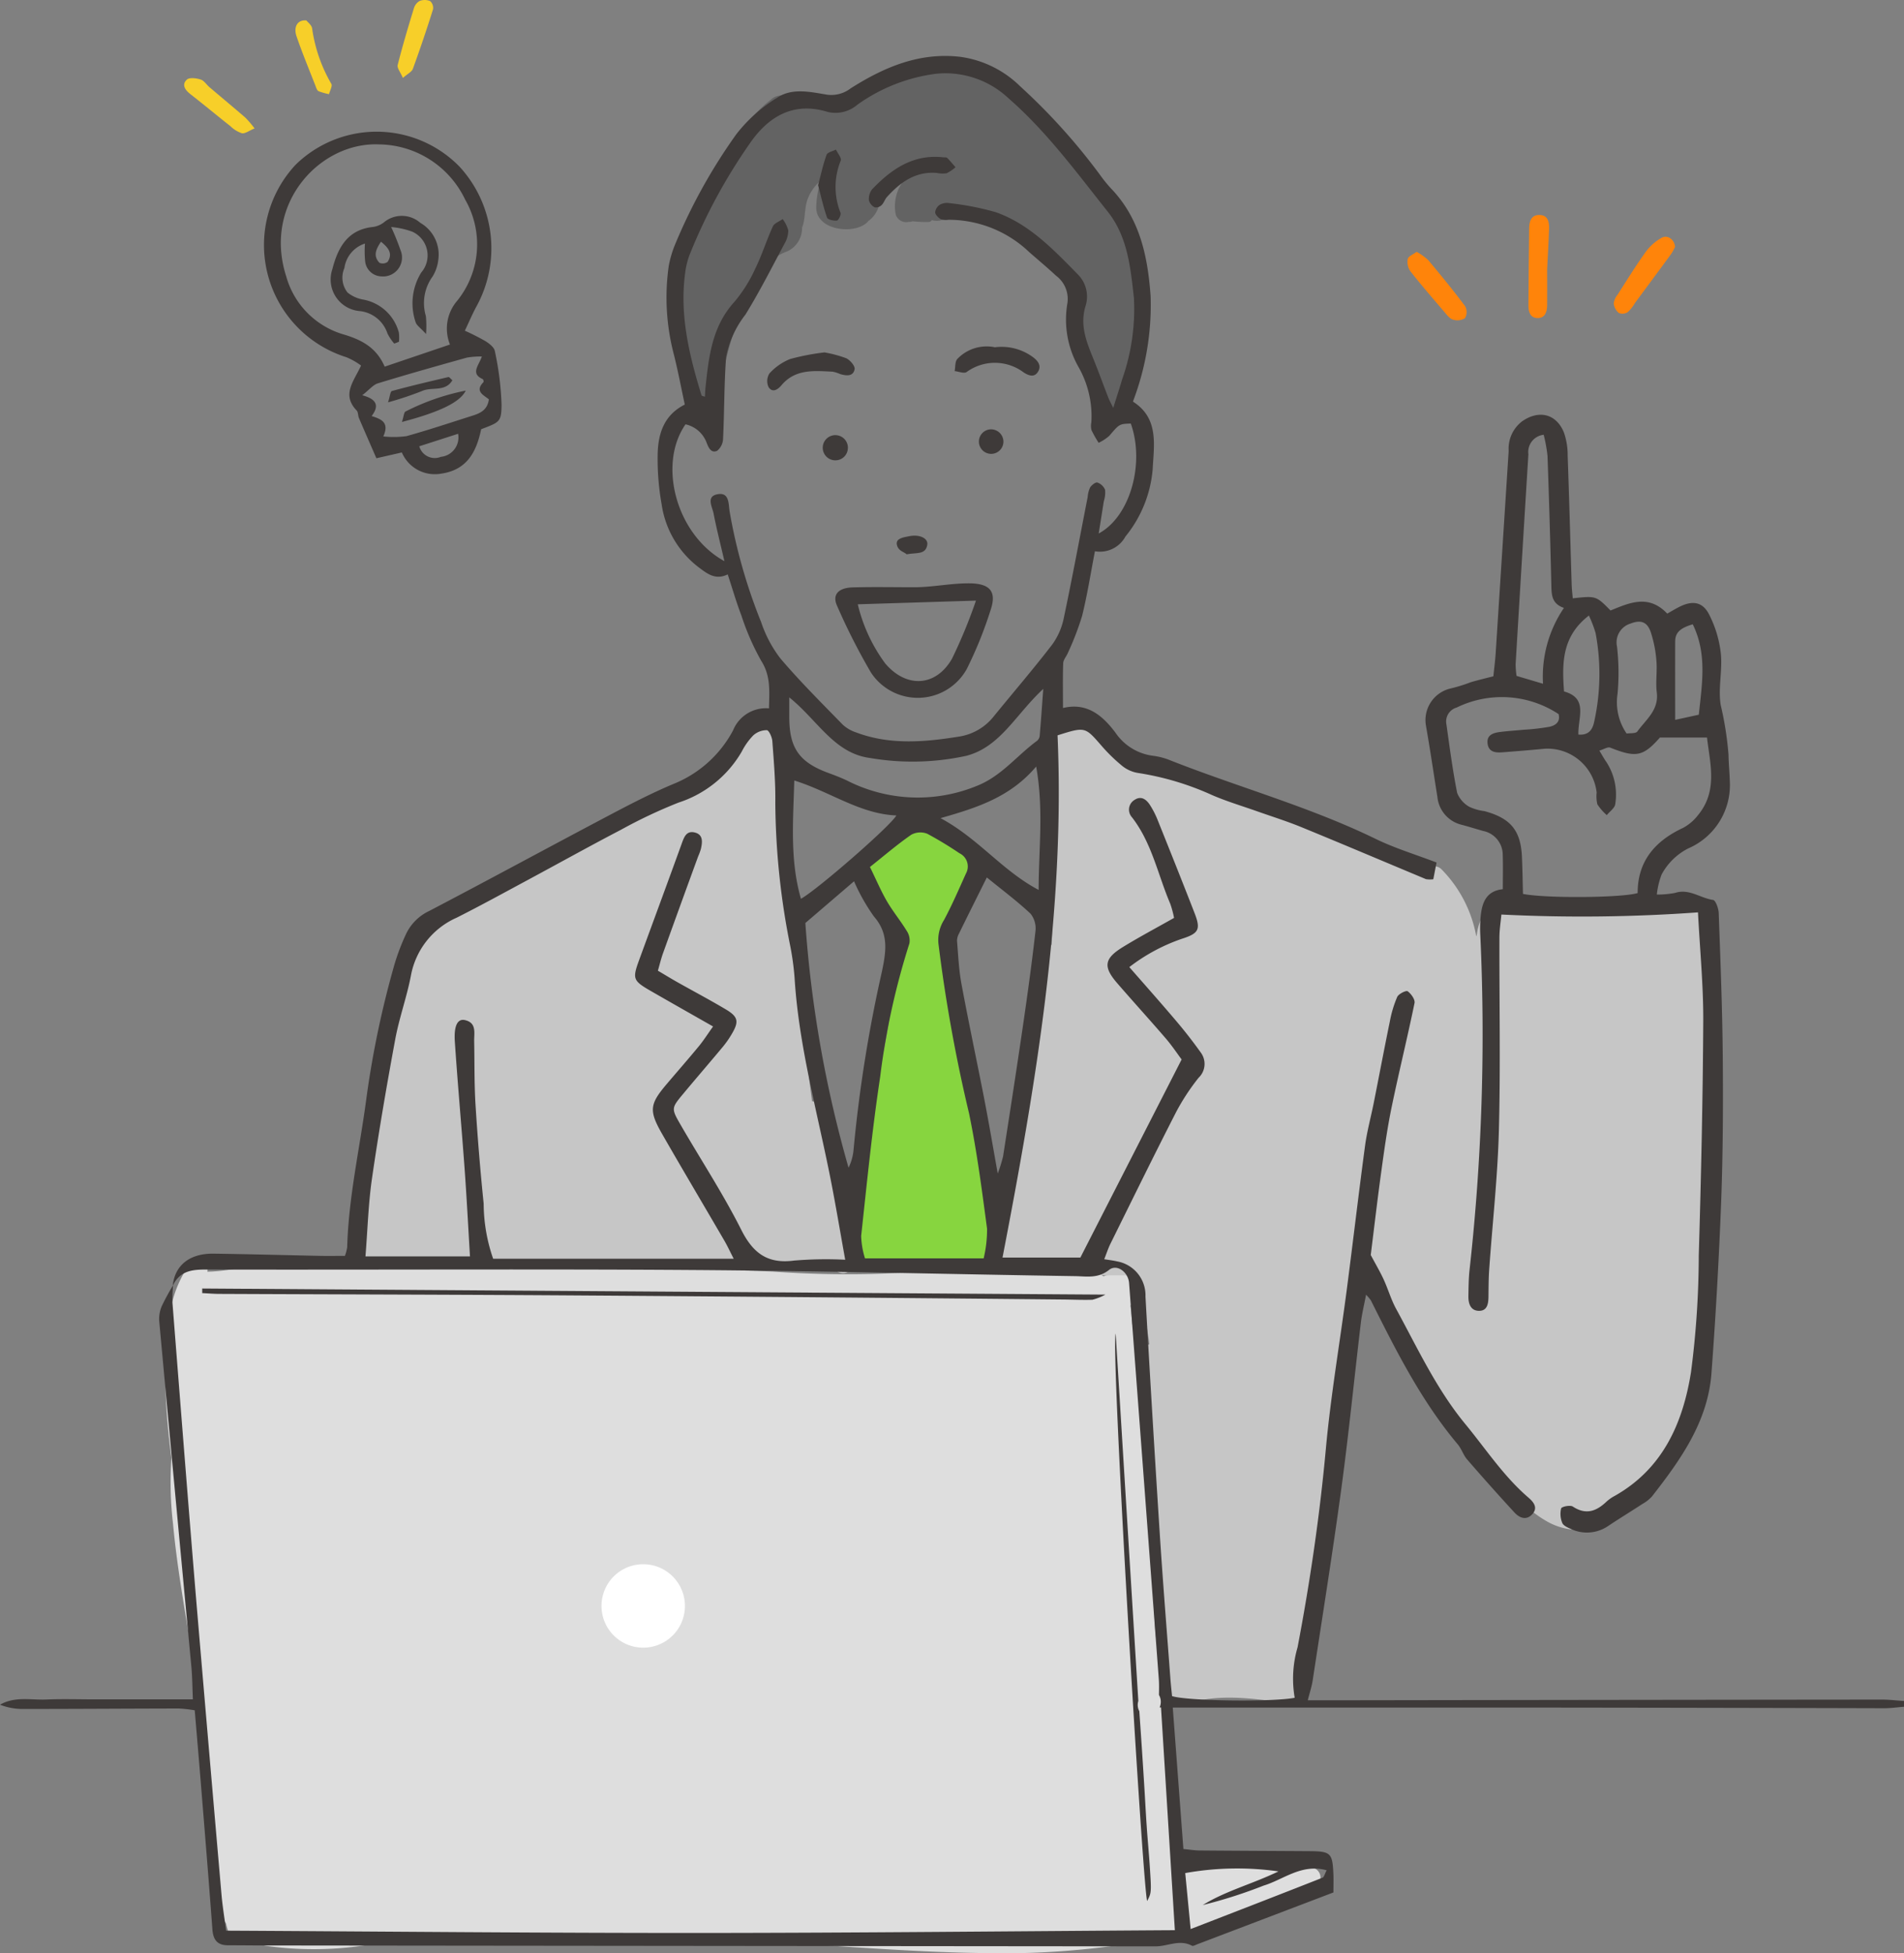 <svg id="グループ_5454" data-name="グループ 5454" xmlns="http://www.w3.org/2000/svg" xmlns:xlink="http://www.w3.org/1999/xlink" width="176.014" height="180.533" viewBox="0 0 176.014 180.533">
  <rect x="0" y="0" width="176.014" height="180.533" fill="#808080" stroke="none"/>
  <defs>
    <clipPath id="clip-path">
      <rect id="長方形_1456" data-name="長方形 1456" width="176.014" height="180.533" fill="none"/>
    </clipPath>
  </defs>
  <g id="グループ_5453" data-name="グループ 5453" clip-path="url(#clip-path)">
    <path id="パス_18679" data-name="パス 18679" d="M564.837,381.633a.932.932,0,0,0-.918-.918c-5.872-.195-11.753-.746-17.633-.551a.942.942,0,0,0-.41.1.9.9,0,0,0-.975.163,4.84,4.84,0,0,0-1.253,2.667c-.02.088-.035.178-.051.266-.011-.028-.02-.057-.031-.084a11.8,11.8,0,0,0-3.242-6.155.929.929,0,0,0-1.218-.02.272.272,0,0,0-.024-.02,24.99,24.99,0,0,0-5.874-2.746c-2.237-.847-4.575-1.446-6.792-2.336a74.655,74.655,0,0,0-12.731-4.329,6.737,6.737,0,0,1-3.654-1.923,7.46,7.46,0,0,0-1.657-1.488,3.092,3.092,0,0,0-1.686-.325.8.8,0,0,0-1.278-.037c-1.508,1.793-1.675,4.348-1.714,6.59a79.7,79.7,0,0,0,.546,8.524,39.23,39.23,0,0,1,.088,5.108.938.938,0,0,0-.257.388c-1.572,4.3-1.657,8.989-2.083,13.5A85.341,85.341,0,0,1,498.9,412.6a.793.793,0,0,0-.173.634.932.932,0,0,0,1.572.808c3.76-.544,7.59.779,11.351.836.013.033.026.064.04.1a20.393,20.393,0,0,1,1.664,6.082.836.836,0,0,0-.5.8,81.968,81.968,0,0,0,1.12,15.12c-.112,5.009,1.027,9.981.9,15a.823.823,0,0,0,.272.667c-.018.125-.033.25-.055.375a.985.985,0,0,0,.827,1.137.756.756,0,0,0,.854.176c2.689-.974,5.924-.571,8.7-.184a.994.994,0,0,0,.386-.018,1.046,1.046,0,0,0,.226.051c1.286.132,1.675-1.87,1.879-2.751a62.367,62.367,0,0,0,1-6.513c.735-6.148,1.24-12.321,1.93-18.472.325-2.891.674-5.782,1.192-8.646.187-1.029.4-2.055.681-3.064a8.91,8.91,0,0,1,.364-1.141c.878,2.909,2.926,5.624,4.542,8.01,2.3,3.391,4.331,6.914,6.807,10.156a.9.9,0,0,0,.244.663c1.662,1.839,3.3,3.854,5.5,5.071a5.93,5.93,0,0,0,6.528-.566,20.209,20.209,0,0,0,5.306-6.315,17.835,17.835,0,0,0,2.6-7.841.9.9,0,0,0-.061-.4c1.023-5.1.9-10.525.825-15.721a.766.766,0,0,0,.3-.536c1.231-8.2-.672-16.294-.885-24.49" transform="translate(-407.108 -296.81)" fill="#c6c6c6"/>
    <path id="パス_18680" data-name="パス 18680" d="M222.066,399.286c-.015-.143-.029-.287-.039-.432a.918.918,0,0,0-.742-.858c-1.576-11.425-1.244-23.121-3.516-34.469-.228-1.137-1.93-.687-1.782.421-.577-.189-1.073.375-1.071.953a7.177,7.177,0,0,1-.891.79c-.905.716-1.927,1.361-2.909,1.993-2.586,1.655-5.249,3.193-7.922,4.7-1.736.981-3.472,1.991-5.266,2.863-3.492,1.7-7.246,2.95-10.462,5.176a8.988,8.988,0,0,0-1.791,1.565.948.948,0,0,0-.3.231c-3.095,3.567-3.429,8.629-4.158,13.087-.452,2.774-1.225,5.481-1.67,8.26a26.878,26.878,0,0,0-.1,8.936.864.864,0,0,0,1.55.312c1.795.022,3.585.13,5.378.195,1.921.07,3.813-.057,5.731-.141.167-.007.336-.009.5-.015a.939.939,0,0,0,1.008.474c4.732-.86,9.625.347,14.365.558,5.1.228,10.156-.828,15.253-.549.34.7,1.526.841,1.7-.1.838-4.6-1.39-9.422-2.755-13.713a1.1,1.1,0,0,0-.112-.242" transform="translate(-146.218 -296.215)" fill="#c6c6c6"/>
    <path id="パス_18681" data-name="パス 18681" d="M380.637,44.958a.838.838,0,0,0-1.246-.3,28.728,28.728,0,0,0-11.876-12.637,1.812,1.812,0,0,0-2.359.4c-3.632-.843-7.092,1.026-10.423,3.353a4.419,4.419,0,0,0-4.2-.69,1.4,1.4,0,0,0-1.862.049c-3.584,2.8-5.828,7.82-7.077,13.082a1.015,1.015,0,0,0-.176.089c-2.034,1.289-1.773,5.054-1.157,7.037a.953.953,0,0,0,.186.343c-.081,1.079-.125,2.126-.134,3.122a2.559,2.559,0,0,0,.164.957c-.03.152-.067.3-.1.451-.533,2.79,3.133,3.975,3.666,1.181a40.727,40.727,0,0,1,2.605-8.626,2.054,2.054,0,0,0,.816-.835c.186-.331.354-.669.512-1.01a4.241,4.241,0,0,1,2.155-1.744,2.343,2.343,0,0,0,1.414-2.2c.315-.778.209-1.694.479-2.54a4.152,4.152,0,0,1,1.251-1.823,8.932,8.932,0,0,0-.417,2.422c-.081,2.288,3.828,2.642,4.853,1.278.052-.028,0,.011.052-.028,1.406-1.108.762-2.817,2.211-3.872a.984.984,0,0,0,.249-.26l.052,0a1.706,1.706,0,0,0,1.2-.558c.184.014.364.038.54.067a3.87,3.87,0,0,0-1.8,4.125,1.014,1.014,0,0,0,1.211.638.35.35,0,0,0,.153,0c.064-.012.127-.033.191-.05a11.086,11.086,0,0,0,1.482.066.331.331,0,0,0,.291-.17,1.73,1.73,0,0,0,.847.017,18.67,18.67,0,0,1,3.971-.447c-.085,0,1.508.878,1.662.957a6.9,6.9,0,0,1,1.98,1.773c2.2,2.594,3.885.438,4.648,3.786.137.6,1.412,6.927,1.761,7.18a9.692,9.692,0,0,0-.008,3.85c.654,2.755,4.323,1.584,3.666-1.181-.59-2.484.752-5.661.44-8.306-.039-.334-.088-.661-.143-.985a.732.732,0,0,0,.557-.642c.464-2.789-1.034-4.974-2.3-7.32" transform="translate(-277.401 -25.927)" fill="#636363" fill-rule="evenodd"/>
    <path id="パス_18682" data-name="パス 18682" d="M442.6,450.95a.971.971,0,0,0,.1-.588c-.582-4.181-1.22-8.354-2.013-12.5-.681-3.565-1.717-7.075-2.121-10.686a.782.782,0,0,0,.494-.814c-.1-1.9,1.278-3.481,2-5.121s-.678-2.908-1.771-3.962a3.923,3.923,0,0,0-4.709-.95c-.99.461-2.575,1.407-2.831,2.623a.739.739,0,0,0-.49,1.041,21.606,21.606,0,0,0,1.146,2.368,16.6,16.6,0,0,1,1.576,7.4,49.584,49.584,0,0,1-.973,7.162.836.836,0,0,0-.309.366c-1.194,2.505-1.279,5.45-1.5,8.17-.279,3.448-1.372,6.87-.31,10.293a.947.947,0,0,0,1.13.641c3.363-.47,6.785-.1,10.165-.09a.93.93,0,0,0,.918-.918,18.524,18.524,0,0,0-.5-4.432" transform="translate(-351.373 -339.518)" fill="#87d53f"/>
    <path id="パス_18683" data-name="パス 18683" d="M189.26,689.8c-4.155-.928-8.366-.821-12.586-.779-.109-.658-.267-1.314-.431-1.949a.945.945,0,0,0,.066-.672c-.076-.331-.147-.662-.216-.994-.024-2.277-.185-4.55-.318-6.823a.932.932,0,0,0,.077-.388,35.831,35.831,0,0,0-.255-4.113q-.008-.821.01-1.642a.809.809,0,0,0-.391-.751c-.157-.843-.318-1.686-.43-2.537-.086-.657-.15-1.317-.2-1.977-.043-.979-.077-1.959-.08-2.939a.934.934,0,0,0-.083-.392c-.044-1.489-.069-2.98-.144-4.464-.009-.181-.021-.36-.031-.541q.025-2.991-.234-5.978-.123-1.433-.312-2.866c0-.106-.006-.211-.008-.316a62.639,62.639,0,0,0-.568-9.442.729.729,0,0,0-.611-.654c-.013-.159-.025-.318-.04-.477-.031-.322-.053-.784-.13-1.249a5.114,5.114,0,0,0,.325-1.907.927.927,0,0,0-.918-.918h-1.469a.929.929,0,0,0-.419.094c-2.008-1.273-5.044-1.15-7.237-1.133-3.606.031-7.2.435-10.787.771a95.375,95.375,0,0,1-12.569-.081c-5.944-.226-11.891-.382-17.841-.386-6.238,0-12.474-.22-18.7-.487a53.767,53.767,0,0,0-8.75-.15c-2.333.286-4.623.984-6.972,1.038.147-.834-.876-1.66-1.5-.867-2.017,2.594-2.338,6.091-2.4,9.267a61.423,61.423,0,0,0,.58,8.8,32.572,32.572,0,0,0,.144,6.084c.342,3.756,1.006,7.478,1.614,11.2A87.636,87.636,0,0,1,86.547,680c.165,4.268.262,8.677,1.648,12.757a.814.814,0,0,0-.018.138,3.33,3.33,0,0,0,.56,2.056,5.58,5.58,0,0,0,.3.979.814.814,0,0,0,1.2.325,7.713,7.713,0,0,0,2.208.757,31.668,31.668,0,0,0,9.138-.05c2.634-.277,5.259-.759,7.9-.926,2.452-.154,4.959.011,7.417.059,3.012.061,6.026.143,9.039.206,5.479.112,10.931.187,16.4.542,5.332.347,10.664.746,16.009.828a77.091,77.091,0,0,0,15.523-1.142c5.343-1.01,10.207-3.38,15.381-4.952a.925.925,0,0,0,0-1.771" transform="translate(-67.838 -517.151)" fill="#dedede"/>
    <path id="パス_18684" data-name="パス 18684" d="M310.443,791.024a3.857,3.857,0,1,1-3.857-3.864,3.861,3.861,0,0,1,3.857,3.864" transform="translate(-247.124 -642.576)" fill="#fff"/>
    <path id="パス_18685" data-name="パス 18685" d="M561.293,671.158c-.487.979,2.486,50.979,2.905,52.44.4-.762.409-.762.235-3.357-.082-1.221-.2-2.44-.281-3.661-.08-1.16-.138-2.321-.21-3.482q-.113-1.832-.234-3.663c-.073-1.1-.15-2.193-.232-3.383a1.215,1.215,0,0,1-.092-.947c-.7-11.357-1.4-22.652-2.092-33.948" transform="translate(-458.152 -547.881)" fill="#3e3a39" fill-rule="evenodd"/>
    <path id="パス_18686" data-name="パス 18686" d="M176.009,180.212c-.679-.044-1.358-.128-2.037-.127q-25.438.024-50.876.063h-2.2c.2-.78.373-1.3.454-1.837.9-5.925,1.853-11.843,2.656-17.781.688-5.089,1.192-10.2,1.8-15.3.094-.792.29-1.572.479-2.571a4.615,4.615,0,0,1,.443.522c2.328,4.649,4.656,9.295,8.035,13.312.35.416.514.99.869,1.4q2.151,2.487,4.379,4.906c.434.469,1.059.754,1.613.178.587-.609.162-1.142-.323-1.558-2.294-1.968-3.93-4.483-5.83-6.788-2.687-3.258-4.421-7.025-6.409-10.666-.466-.853-.736-1.81-1.144-2.7-.315-.687-.7-1.34-1.2-2.275.292-2.333.6-5,.967-7.665.274-1.993.55-3.992.956-5.961.665-3.23,1.46-6.433,2.124-9.663.067-.324-.315-.859-.636-1.09-.14-.1-.834.24-.964.523a10.61,10.61,0,0,0-.682,2.268c-.518,2.513-.992,5.035-1.493,7.552-.262,1.318-.624,2.621-.8,3.95-.595,4.424-1.111,8.86-1.688,13.287-.641,4.91-1.483,9.8-1.935,14.727-.565,6.164-1.457,12.266-2.615,18.338a10.316,10.316,0,0,0-.264,4.66c-1.973.4-9.9.308-11.338-.153-.048-.5-.111-1.038-.151-1.579-.332-4.456-.694-8.909-.981-13.368q-.706-10.993-1.325-21.991a3.186,3.186,0,0,0-2.626-3.246c-.348-.082-.705-.123-1.186-.2.212-.536.357-.991.566-1.415,2.008-4.058,4-8.125,6.062-12.155a20.17,20.17,0,0,1,2.1-3.208,1.762,1.762,0,0,0,.19-2.334q-1.063-1.489-2.249-2.888c-1.41-1.665-2.862-3.3-4.351-5a16.928,16.928,0,0,1,4.849-2.614c1.593-.506,1.767-.879,1.174-2.4-1.108-2.851-2.243-5.691-3.383-8.529a8.164,8.164,0,0,0-.749-1.467c-.321-.484-.791-.847-1.389-.456a1.044,1.044,0,0,0-.265,1.607c1.851,2.378,2.4,5.318,3.546,8a9.088,9.088,0,0,1,.353,1.311c-1.655.937-3.221,1.766-4.727,2.691-1.742,1.07-1.844,1.822-.527,3.344,1.482,1.713,3.009,3.387,4.484,5.1.586.683,1.088,1.439,1.47,1.95l-9.361,18.311H92.677c3.1-16.07,5.793-32.04,5.087-48.271,2.555-.805,2.538-.79,4.038.931a15.622,15.622,0,0,0,1.966,1.916,3.114,3.114,0,0,0,1.463.635,26.07,26.07,0,0,1,6.83,2.045c1.343.579,2.754,1,4.134,1.488s2.777.924,4.128,1.478c3.844,1.576,7.667,3.2,11.5,4.8a2.3,2.3,0,0,0,.678.008l.3-1.545c-1.981-.758-3.864-1.324-5.609-2.174-6.12-2.981-12.684-4.778-18.987-7.264a6.258,6.258,0,0,0-1.592-.425,4.949,4.949,0,0,1-3.495-2.139c-1.242-1.657-2.688-2.805-4.851-2.28,0-1.466-.03-2.8.021-4.14.013-.33.308-.643.442-.977a26.56,26.56,0,0,0,1.3-3.381c.485-1.952.794-3.948,1.19-5.992a2.677,2.677,0,0,0,2.816-1.355,11.348,11.348,0,0,0,2.521-6.213c.11-2.215.612-4.724-1.825-6.264a24.977,24.977,0,0,0,1.634-9.765c-.264-3.657-.986-7.151-3.654-9.931a12.855,12.855,0,0,1-1.039-1.284A56.46,56.46,0,0,0,94.3,30.956a9.765,9.765,0,0,0-5.494-2.711c-3.805-.458-7.093.96-10.174,2.913a2.914,2.914,0,0,1-2.31.558c-1.49-.25-3.14-.605-4.474.3A14.131,14.131,0,0,0,68.064,35.4,51.153,51.153,0,0,0,62.45,45.485a9.794,9.794,0,0,0-.63,2.095,20.7,20.7,0,0,0,.48,8.19c.381,1.527.674,3.076,1.005,4.612-1.924.967-2.444,2.671-2.505,4.48a23.832,23.832,0,0,0,.364,4.738,8.927,8.927,0,0,0,3.466,5.856c.787.594,1.538,1.163,2.643.624.452,1.373.806,2.607,1.265,3.8a23.1,23.1,0,0,0,1.829,4.183c.909,1.424.748,2.836.721,4.4a3.273,3.273,0,0,0-3.317,2.029,10.772,10.772,0,0,1-5.465,4.937c-2.083.87-4.1,1.921-6.1,2.976-5.519,2.913-11,5.894-16.53,8.786a4.456,4.456,0,0,0-2.148,2.149,20.386,20.386,0,0,0-1.045,2.733,88.215,88.215,0,0,0-2.629,12.56c-.605,4.543-1.633,9.031-1.758,13.638a4.06,4.06,0,0,1-.21.8c-.77,0-1.492.012-2.213,0-3.305-.067-6.61-.159-9.915-.206-2.228-.032-3.6,1.073-3.791,2.977.735-1.576,2.093-1.512,3.558-1.508,14.81.035,29.622-.059,44.431.042,11.811.08,23.619.384,35.429.568,1.063.017,2.121.238,3.14-.577.728-.582,1.777.2,1.853,1.219q1.38,18.3,2.747,36.6c.035.473.023.95.013,1.467a1.271,1.271,0,0,1,.063,1.156h.128c.428,6.875.85,13.677,1.28,20.59-14.769.092-29.317.248-43.865.255s-29.122-.134-43.841-.212c-.154-1.19-.332-2.256-.426-3.33q-1.194-13.714-2.355-27.43c-.753-9.085-1.463-18.173-2.178-27.261a13.988,13.988,0,0,1,.055-1.627,20.961,20.961,0,0,0-1.028,1.887,2.983,2.983,0,0,0-.255,1.382q1.468,16,2.976,31.99c.088.95.091,1.907.14,3.011H8.859c-1.531,0-3.063-.05-4.591.013-1.419.059-2.888-.312-4.268.481a5.7,5.7,0,0,0,2.03.392c4.836,0,9.672-.035,14.509-.043a12.823,12.823,0,0,1,1.462.167c.185,2.194.365,4.259.532,6.326.375,4.636.76,9.272,1.1,13.91.071.962.442,1.486,1.444,1.484,1.158,0,2.316.015,3.474.017q41.139.045,82.279.082c1.116,0,2.217-.672,3.357-.06.115.062.348-.078.519-.142,4.161-1.582,8.322-3.167,12.561-4.781,0-.539.019-1.088,0-1.634-.082-2.022-.234-2.17-2.245-2.183-3.367-.022-6.734-.034-10.1-.063-.468,0-.935-.08-1.524-.135l-.982-13.073h2.408q15.7,0,31.407,0,15.979.017,31.958.061c.609,0,1.218-.089,1.827-.136q0-.264,0-.528m-80-74.975c-3.364-1.771-5.557-4.751-9.071-6.635,3.451-.98,6.46-1.959,8.844-4.769.707,3.987.231,7.586.227,11.4m.1-14.246a.714.714,0,0,1-.245.466c-1.859,1.36-3.277,3.251-5.53,4.153a14.388,14.388,0,0,1-12.033-.476c-.55-.26-1.121-.482-1.694-.691-2.717-.992-3.643-2.293-3.65-5.155,0-.484,0-.967,0-1.843,2.631,2.113,4.14,5.162,7.453,5.6a23.263,23.263,0,0,0,8.917-.2c3.14-.817,4.565-3.83,7.11-6.184-.128,1.728-.217,3.031-.33,4.333M82.861,98.365c-.553.985-7.292,6.85-8.818,7.7-1.034-3.589-.717-7.191-.616-10.936,3.384,1.063,6.053,3.089,9.434,3.232M70.344,80.442a50.068,50.068,0,0,1-2.9-10.21c-.1-.69-.029-1.734-1.064-1.569-1.151.182-.534,1.158-.412,1.794.263,1.369.613,2.722,1,4.4-4.445-2.44-6.187-8.923-3.595-12.649a2.7,2.7,0,0,1,1.934,1.658c.184.474.414,1.045.99.789a1.511,1.511,0,0,0,.548-1.144c.121-2.493.094-4.995.277-7.482a9.111,9.111,0,0,1,1.791-3.964c1.309-2.125,2.439-4.361,3.616-6.565a2.438,2.438,0,0,0,.342-1.219,3.06,3.06,0,0,0-.517-1.043c-.312.223-.772.378-.91.68-.584,1.275-1,2.63-1.617,3.885a13.258,13.258,0,0,1-1.939,3.089c-2.05,2.25-2.36,5.024-2.66,7.831-.032.3-.042.6-.064.935-.148-.057-.3-.072-.313-.128-1.132-3.7-2.049-7.435-1.506-11.357a7.173,7.173,0,0,1,.386-1.588A50.918,50.918,0,0,1,69.3,36.269c1.687-2.473,4.027-3.934,7.245-2.927a3.118,3.118,0,0,0,2.732-.689,15.972,15.972,0,0,1,7.231-2.845,8.517,8.517,0,0,1,6.727,2.268c3.531,3.079,6.278,6.842,9.169,10.474,1.838,2.309,2.105,5.163,2.419,7.959a19.551,19.551,0,0,1-1.1,7.579c-.23.805-.5,1.6-.81,2.6-.2-.407-.352-.678-.464-.966-.442-1.135-.855-2.281-1.31-3.41-.663-1.646-1.37-3.246-.762-5.118a2.9,2.9,0,0,0-.794-2.9c-2.218-2.263-4.441-4.6-7.515-5.689a25.515,25.515,0,0,0-4.3-.842,1.372,1.372,0,0,0-.88.144.964.964,0,0,0-.437.7c.01.225.285.5.513.634a1.46,1.46,0,0,0,.717.061,10.791,10.791,0,0,1,7.477,3c.827.721,1.67,1.427,2.474,2.174a2.672,2.672,0,0,1,1.035,2.59,8.888,8.888,0,0,0,1.039,5.853,9.179,9.179,0,0,1,1.183,5.1,1.639,1.639,0,0,0,.014.728,10.813,10.813,0,0,0,.659,1.169,4.179,4.179,0,0,0,.986-.645c.929-1.085.909-1.1,1.988-1.135,1.315,3.688-.06,8.61-2.968,10.162.168-1.055.321-2.009.47-2.964a2.7,2.7,0,0,0,.121-1.072,1.206,1.206,0,0,0-.709-.674c-.165-.055-.532.232-.674.451a2.534,2.534,0,0,0-.225.877c-.728,3.719-1.418,7.446-2.2,11.153a6.321,6.321,0,0,1-1.073,2.485c-1.749,2.276-3.624,4.454-5.437,6.681a5.063,5.063,0,0,1-3.1,1.823c-3.2.519-6.439.818-9.589-.368a3.409,3.409,0,0,1-1.239-.714c-1.961-2.014-3.963-4-5.78-6.14a11.42,11.42,0,0,1-1.784-3.391m3.148,59.047c-2.472.356-3.852-.61-4.965-2.819-1.675-3.328-3.73-6.463-5.6-9.694-.891-1.539-.878-1.561.229-2.891,1.214-1.459,2.456-2.893,3.67-4.352a9,9,0,0,0,.836-1.206c.656-1.12.572-1.562-.563-2.238-1.471-.877-2.988-1.677-4.481-2.518-.58-.327-1.148-.676-1.805-1.063.166-.569.288-1.093.469-1.6q1.616-4.489,3.255-8.97a5.578,5.578,0,0,0,.253-.688c.136-.621.23-1.316-.561-1.515s-1,.44-1.223,1.055c-1.289,3.566-2.606,7.122-3.909,10.683-.655,1.788-.6,1.953,1.067,2.913,1.848,1.065,3.705,2.113,5.75,3.278-.491.687-.872,1.289-1.321,1.834-.973,1.181-1.984,2.331-2.974,3.5-1.569,1.851-1.651,2.442-.415,4.6,1.888,3.291,3.827,6.553,5.736,9.832.294.5.539,1.036.88,1.7H45.588a15.715,15.715,0,0,1-.876-5.093q-.467-4.562-.753-9.141c-.121-1.951-.085-3.913-.124-5.869-.015-.767.247-1.7-.849-1.951-.672-.156-1.04.489-.939,1.992.262,3.9.616,7.8.9,11.706.195,2.68.334,5.363.5,8.141H33.786c.2-2.518.266-4.891.605-7.224.623-4.3,1.357-8.576,2.147-12.844.367-1.98,1.068-3.9,1.447-5.875a7.288,7.288,0,0,1,4.232-5.364c2.184-1.1,4.331-2.28,6.486-3.439,2.91-1.565,5.8-3.175,8.725-4.7a46.3,46.3,0,0,1,5.3-2.5,10.485,10.485,0,0,0,5.847-4.722,6.148,6.148,0,0,1,1.061-1.49,1.87,1.87,0,0,1,1.25-.482c.2.011.486.646.512,1.014.138,1.885.3,3.777.275,5.665a68.864,68.864,0,0,0,1.386,13.3,24.885,24.885,0,0,1,.395,2.909c.389,6.327,2.107,12.412,3.326,18.589.471,2.388.871,4.79,1.355,7.472a35.513,35.513,0,0,0-4.649.071m4.958-8.576a109.718,109.718,0,0,1-3.993-22.619l4.5-3.857A18.057,18.057,0,0,0,80.79,107.7c1.4,1.6,1.121,3.244.743,5.07a129.039,129.039,0,0,0-2.621,16.432,4.684,4.684,0,0,1-.463,1.707M90.933,139.3H79.963a7.645,7.645,0,0,1-.353-2.072c.532-4.913,1.02-9.836,1.759-14.719a67.658,67.658,0,0,1,2.7-12.318,1.6,1.6,0,0,0-.248-1.162c-.569-.934-1.275-1.786-1.826-2.73s-.978-1.96-1.573-3.174c1.316-1.045,2.518-2.079,3.814-2.978a1.748,1.748,0,0,1,1.487-.093,34.059,34.059,0,0,1,2.972,1.8,1.351,1.351,0,0,1,.6,1.879c-.652,1.443-1.278,2.9-2.027,4.295a3.464,3.464,0,0,0-.515,2.18,143.607,143.607,0,0,0,2.826,15.674c.733,3.523,1.192,7.106,1.669,10.676a11.43,11.43,0,0,1-.315,2.743m.08-14.612c-.7-3.586-1.463-7.16-2.131-10.752-.243-1.308-.3-2.652-.411-3.982a1.4,1.4,0,0,1,.184-.678c.8-1.639,1.621-3.272,2.572-5.185,1.436,1.169,2.8,2.186,4.036,3.345a2.181,2.181,0,0,1,.459,1.63c-.328,2.907-.728,5.807-1.151,8.7-.589,4.04-1.215,8.074-1.842,12.108a13.974,13.974,0,0,1-.493,1.585c-.458-2.546-.815-4.664-1.225-6.772m27.178,71.275c-2.409,1.168-4.859,1.789-7,3.112a44.711,44.711,0,0,0,5.632-1.8c1.847-.556,3.489-2.05,5.819-1.414-.175.328-.231.627-.382.687-3.965,1.562-7.94,3.1-12.19,4.747l-.5-5.175a27.168,27.168,0,0,1,8.622-.155" transform="translate(0 -22.987)" fill="#3e3a39" fill-rule="evenodd"/>
    <path id="パス_18687" data-name="パス 18687" d="M717.542,237.472c.382,2.168.7,4.348,1.047,6.521a2.944,2.944,0,0,0,2.279,2.583c.649.175,1.29.377,1.937.56a2.251,2.251,0,0,1,1.824,2.232c.036,1.029.008,2.06.008,3.154-1.51.157-1.906,1.208-2.039,2.432a11.408,11.408,0,0,0-.042,1.833,196.792,196.792,0,0,1-1,30.973c-.082.79-.086,1.588-.1,2.383-.011.665.192,1.32.935,1.351.8.033.912-.643.92-1.3.01-.856.01-1.714.07-2.567.3-4.269.781-8.533.893-12.807.155-5.932.032-11.872.048-17.808,0-.753.126-1.506.183-2.149a149.094,149.094,0,0,0,18.174-.2c.18,3.493.505,6.783.487,10.071-.039,7.218-.2,14.437-.415,21.652a84.155,84.155,0,0,1-.72,10.793c-.749,4.687-2.6,8.91-7.047,11.419a3.752,3.752,0,0,0-.752.523c-.936.894-1.9,1.27-3.123.466-.241-.159-1.025,0-1.081.172a2.187,2.187,0,0,0,.1,1.328c.084.235.445.415.719.53a3.484,3.484,0,0,0,3.491-.21c1.063-.711,2.157-1.377,3.228-2.077a3.431,3.431,0,0,0,.859-.678c2.652-3.4,5.166-6.91,5.5-11.392q.594-7.953.9-15.926c.165-4.463.182-8.935.144-13.4-.038-4.4-.214-8.8-.373-13.206-.015-.429-.288-1.18-.521-1.213-1.178-.166-2.214-1.073-3.508-.652a8.685,8.685,0,0,1-1.692.154,7.305,7.305,0,0,1,.443-1.857,5.766,5.766,0,0,1,2.443-2.4,6.374,6.374,0,0,0,3.856-6.3c-.021-.795-.106-1.588-.117-2.382a30.39,30.39,0,0,0-.719-4.572c-.256-1.539.169-3.182.012-4.751a10.426,10.426,0,0,0-1.088-3.631c-.613-1.2-1.574-1.308-2.8-.674-.369.191-.726.406-1.068.6-1.734-1.831-3.515-.99-5.242-.289-1.34-1.362-1.34-1.362-3.493-1.125-.034-.42-.087-.838-.1-1.257-.123-3.977-.226-7.954-.37-11.93a6.341,6.341,0,0,0-.348-2.147c-.723-1.759-2.346-2.1-3.881-1.014a3.183,3.183,0,0,0-1.225,2.718q-.6,9.344-1.2,18.687c-.047.715-.141,1.427-.215,2.15-.789.2-1.441.358-2.082.544a14.484,14.484,0,0,1-1.926.594,3,3,0,0,0-2.209,3.5m23.028-7.885c0-.88.6-1.251,1.621-1.561,1.344,2.753.857,5.494.56,8.358l-2.185.477c0-2.566-.008-4.92,0-7.275m-5.376.5a1.813,1.813,0,0,1,1.238-2.122c.933-.368,1.54-.189,1.875.77a11.153,11.153,0,0,1,.528,2.664c.086.968-.085,1.962.035,2.922.206,1.641-1.008,2.521-1.8,3.618-.145.2-.66.135-.987.189a5.1,5.1,0,0,1-.84-3.67,21.211,21.211,0,0,0-.05-4.371m-2.6-2.871a11.291,11.291,0,0,1,.618,1.611,20.452,20.452,0,0,1-.119,8.17c-.158.8-.536,1.3-1.468,1.224-.064-1.536.948-3.359-1.327-3.984-.2-2.67-.185-5.107,2.3-7.021M727,212.318a1.6,1.6,0,0,1,1.415-1.8,13.956,13.956,0,0,1,.354,1.958q.213,5.957.353,11.917c.022.88.007,1.736,1.165,2.128a11.305,11.305,0,0,0-1.934,7.01l-2.445-.724a7.645,7.645,0,0,1-.087-1.088q.579-9.7,1.18-19.4m2.79,24.011c.195.75-.313,1.062-.847,1.18a20.03,20.03,0,0,1-2.358.271c-.727.072-1.458.114-2.182.206-.637.08-1.284.265-1.174,1.088.108.8.767.844,1.413.791,1.278-.1,2.557-.2,3.834-.326a4.574,4.574,0,0,1,4.835,4.048,3.248,3.248,0,0,0,.064,1.087,4.893,4.893,0,0,0,.872,1c.274-.342.754-.667.784-1.03a5.528,5.528,0,0,0-.813-3.866c-.211-.292-.379-.613-.657-1.067.411-.12.776-.366,1.008-.274,2.386.947,3.028.831,4.591-.935h4.352c.273,2.412,1.036,4.94-.858,7.206a4.28,4.28,0,0,1-1.372,1.154c-2.591,1.212-4.189,3.084-4.182,6.016-1.463.441-8.486.5-10.6.079-.029-1.1-.046-2.24-.094-3.384-.105-2.476-1.034-3.61-3.468-4.269a4.631,4.631,0,0,1-1.4-.4,2.564,2.564,0,0,1-1.123-1.283c-.418-2.1-.695-4.222-.993-6.34a1.338,1.338,0,0,1,.945-1.549,9.525,9.525,0,0,1,9.418.6" transform="translate(-585.71 -170.331)" fill="#3e3a39" fill-rule="evenodd"/>
    <path id="パス_18688" data-name="パス 18688" d="M140.467,87.133a6.348,6.348,0,0,1,1.33.759c-.7,1.511-1.809,2.688-.406,4.159.147.154.114.468.208.689.534,1.25,1.081,2.494,1.614,3.721l2.353-.537a3.312,3.312,0,0,0,3.658,1.955c2.416-.349,3.255-2.09,3.674-4.1,1.7-.656,1.873-.655,1.886-2.285a27.757,27.757,0,0,0-.622-4.943c-.06-.343-.5-.678-.841-.9a20.924,20.924,0,0,0-1.93-.979c.388-.819.687-1.527,1.048-2.2A11.151,11.151,0,0,0,150.9,69.509a10.705,10.705,0,0,0-15.152-.18,10.871,10.871,0,0,0,4.716,17.8m8.714,9.2a1.488,1.488,0,0,1-2-.975l3.589-1.155a1.8,1.8,0,0,1-1.587,2.13m2.411-9.174a7.655,7.655,0,0,1,1.369-.1c-.248.8-1.1,1.572.09,2.092a.306.306,0,0,1,.063.278c-.855.865.063,1.217.5,1.594-.138.987-.8,1.28-1.517,1.507-2.031.643-4.055,1.32-6.106,1.892a8.94,8.94,0,0,1-2.136.025c.584-1.3-.188-1.6-1.081-1.883.7-.919.519-1.553-.867-1.922.651-.509,1-.96,1.439-1.1,2.736-.837,5.491-1.613,8.248-2.383M143.47,67.45a8.928,8.928,0,0,1,7.948,5.1,8.3,8.3,0,0,1-.724,9.341,3.942,3.942,0,0,0-.679,4.058l-6.035,2.044c-.78-1.79-2.15-2.5-3.924-3.014a7.756,7.756,0,0,1-5.181-5.337c-2.171-6.756,3.161-12.444,8.6-12.191" transform="translate(-108.418 -54.103)" fill="#3e3a39" fill-rule="evenodd"/>
    <path id="パス_18689" data-name="パス 18689" d="M770.083,117.7c.681.017.887-.553.893-1.152.013-1.222,0-2.444,0-3.338.073-1.487.148-2.646.179-3.806.015-.571-.09-1.172-.8-1.229-.813-.065-1.032.538-1.042,1.2-.035,2.377-.042,4.754-.066,7.132-.006.61.157,1.176.837,1.192" transform="translate(-627.953 -88.3)" fill="#ff840a" fill-rule="evenodd"/>
    <path id="パス_18690" data-name="パス 18690" d="M812.65,126.191a.893.893,0,0,0,.817-.084,3.6,3.6,0,0,0,.667-.844c1.118-1.511,2.239-3.019,3.348-4.537a4.82,4.82,0,0,0,.359-.655c-.073-.7-.708-1.131-1.242-.833a4.639,4.639,0,0,0-1.47,1.3c-.923,1.284-1.754,2.635-2.608,3.968a1.526,1.526,0,0,0-.352.814,1.364,1.364,0,0,0,.481.875" transform="translate(-662.99 -97.258)" fill="#ff840a" fill-rule="evenodd"/>
    <path id="パス_18691" data-name="パス 18691" d="M711.749,132.246c.234.273.486.624.8.715a1.316,1.316,0,0,0,1.114-.132,1.142,1.142,0,0,0,.016-1.1c-1.088-1.457-2.241-2.866-3.41-4.26a5.574,5.574,0,0,0-1.074-.772c-.32.242-.764.407-.824.663a1.5,1.5,0,0,0,.24,1.128c1.008,1.285,2.08,2.521,3.142,3.763" transform="translate(-578.233 -103.421)" fill="#ff840a" fill-rule="evenodd"/>
    <path id="パス_18692" data-name="パス 18692" d="M201.519,6.357q.992-2.725,1.86-5.494A.839.839,0,0,0,203.113.1a1.305,1.305,0,0,0-.975-.009,1.164,1.164,0,0,0-.532.69c-.529,1.732-1.05,3.468-1.492,5.224-.072.286.258.673.48,1.2.44-.389.824-.565.925-.844" transform="translate(-163.349 0)" fill="#f7cf29" fill-rule="evenodd"/>
    <path id="パス_18693" data-name="パス 18693" d="M93.266,40.818c1.245.97,2.458,1.98,3.7,2.959a2.741,2.741,0,0,0,1.06.654c.3.054.668-.24,1.173-.447A9.787,9.787,0,0,0,98.36,43c-1.1-.953-2.221-1.882-3.33-2.825-.278-.236-.5-.613-.816-.71-.4-.124-1.04-.211-1.274.008-.5.471-.174.953.325,1.342" transform="translate(-75.665 -32.115)" fill="#f7cf29" fill-rule="evenodd"/>
    <path id="パス_18694" data-name="パス 18694" d="M150.556,16.348c.065.168.141.4.276.459a5.9,5.9,0,0,0,.964.273c.08-.325.337-.772.211-.956a14.076,14.076,0,0,1-1.778-5.149c-.066-.3-.39-.533-.525-.708-.815-.084-1.216.583-.911,1.471.535,1.555,1.166,3.076,1.765,4.609" transform="translate(-121.379 -8.376)" fill="#f7cf29" fill-rule="evenodd"/>
    <path id="パス_18695" data-name="パス 18695" d="M136.753,649.063q22.294.153,44.586.373c.917.008,1.836.052,2.752.023a5.159,5.159,0,0,0,1.2-.475L101.8,648.42q0,.212,0,.424c.519.025,1.038.07,1.558.073,11.13.05,22.26.07,33.39.146" transform="translate(-83.105 -529.32)" fill="#3e3a39" fill-rule="evenodd"/>
    <path id="パス_18696" data-name="パス 18696" d="M420.574,295.6a58.435,58.435,0,0,0,3.144,6.194,5.18,5.18,0,0,0,8.849-.323,37.289,37.289,0,0,0,2.195-5.42c.6-1.731-.016-2.487-1.913-2.508-1.712-.019-3.423.36-5.135.36-1.9,0-3.793-.04-5.687.014-1.321.037-1.907.67-1.453,1.684m12.848-.462a47.189,47.189,0,0,1-2.208,5.357c-1.5,2.626-4.233,2.751-6.185.445a15.038,15.038,0,0,1-2.531-5.461l10.925-.341" transform="translate(-343.2 -239.623)" fill="#3e3a39" fill-rule="evenodd"/>
    <path id="パス_18697" data-name="パス 18697" d="M392.157,179.122a3.2,3.2,0,0,1,.7.221c.562.166,1.208.247,1.338-.451.054-.292-.425-.851-.787-1.015a11.178,11.178,0,0,0-2-.535,21.376,21.376,0,0,0-3.179.613,5.217,5.217,0,0,0-1.908,1.329,1.324,1.324,0,0,0-.083,1.263c.356.549.841.251,1.195-.169,1.282-1.527,3.024-1.337,4.731-1.255" transform="translate(-315.19 -144.768)" fill="#3e3a39" fill-rule="evenodd"/>
    <path id="パス_18698" data-name="パス 18698" d="M481.579,176.832a4.433,4.433,0,0,1,5.292.051c.452.283.949.468,1.288-.048.378-.576.014-1.041-.465-1.391a4.881,4.881,0,0,0-3.5-.9,3.75,3.75,0,0,0-3.477,1.082c-.221.252-.171.741-.245,1.121.375.038.871.25,1.107.087" transform="translate(-392.22 -142.445)" fill="#3e3a39" fill-rule="evenodd"/>
    <path id="パス_18699" data-name="パス 18699" d="M437.8,83.619a.756.756,0,0,0,.645-.2c.214-.2.3-.532.5-.754,1.23-1.358,2.63-2.383,4.6-2.226a2.664,2.664,0,0,0,.907.033,3.484,3.484,0,0,0,.832-.559c-.255-.291-.5-.593-.772-.864-.069-.068-.235-.038-.356-.052-2.778-.312-4.8,1.087-6.587,2.961a1.445,1.445,0,0,0-.291,1.006,1.01,1.01,0,0,0,.525.65" transform="translate(-356.952 -64.455)" fill="#3e3a39" fill-rule="evenodd"/>
    <path id="パス_18700" data-name="パス 18700" d="M413.488,81.819c.145-.019.4-.535.325-.725a6.422,6.422,0,0,1,.023-4.808c.1-.244-.283-.68-.443-1.027-.3.158-.779.249-.865.484-.327.9-.527,1.84-.785,2.809.273,1.036.491,2.039.83,3,.066.188.613.307.915.269" transform="translate(-336.115 -61.435)" fill="#3e3a39" fill-rule="evenodd"/>
    <path id="パス_18701" data-name="パス 18701" d="M452.4,269.621c-.4.088-1.2.165-1.079.767s.682.672.909.895c.912-.177,1.748.067,1.905-.877.1-.6-.711-1.01-1.735-.785" transform="translate(-368.413 -220.047)" fill="#3e3a39" fill-rule="evenodd"/>
    <path id="パス_18702" data-name="パス 18702" d="M169.248,117.436A3.032,3.032,0,0,1,171.8,119.5a4.494,4.494,0,0,0,.63.943l.434-.169a3.537,3.537,0,0,0-.01-.86,4.188,4.188,0,0,0-3.326-3.047,3.144,3.144,0,0,1-1.418-.648,2.218,2.218,0,0,1-.289-2.257,2.775,2.775,0,0,1,1.9-2.268,9.849,9.849,0,0,0,.017,1.621,1.553,1.553,0,0,0,1.457,1.411,1.752,1.752,0,0,0,1.806-2.443,22.383,22.383,0,0,0-.857-2.116,7.576,7.576,0,0,1,1.961.433,2.412,2.412,0,0,1,.822,3.769,5.414,5.414,0,0,0-.53,4.569c.08.313.462.548.971,1.117a9.286,9.286,0,0,0-.014-1.656,4.193,4.193,0,0,1,.621-3.66,3.752,3.752,0,0,0,.527-1.542,3.391,3.391,0,0,0-1.666-3.42,2.587,2.587,0,0,0-3.376-.03,2.14,2.14,0,0,1-.989.413c-2.382.244-3.262,1.949-3.77,3.929a2.931,2.931,0,0,0,2.539,3.847m1.963-6.412c.7.56,1.112,1.1.611,1.868a.777.777,0,0,1-.747.085c-.617-.645-.325-1.262.136-1.954" transform="translate(-135.984 -88.682)" fill="#3e3a39" fill-rule="evenodd"/>
    <path id="パス_18703" data-name="パス 18703" d="M202.275,199.461c3.462-.911,5.378-1.815,5.9-2.9a21.275,21.275,0,0,0-5.556,1.928c-.156.064-.173.467-.342.973" transform="translate(-165.122 -160.456)" fill="#3e3a39" fill-rule="evenodd"/>
    <path id="パス_18704" data-name="パス 18704" d="M201.257,190.046c-.183-.157-.291-.312-.358-.3-1.75.41-3.5.82-5.233,1.292-.151.041-.184.515-.356,1.047a31,31,0,0,0,3.147-1.049c.887-.407,2.144.12,2.8-.993" transform="translate(-159.436 -154.896)" fill="#3e3a39" fill-rule="evenodd"/>
    <path id="パス_18705" data-name="パス 18705" d="M416.416,220.435A1.164,1.164,0,1,0,415,221.542l.006.01.005-.007a1.2,1.2,0,0,0,.237.024,1.149,1.149,0,0,0,1.163-1.134" transform="translate(-338.031 -179.02)" fill="#3e3a39" fill-rule="evenodd"/>
    <path id="パス_18706" data-name="パス 18706" d="M493.523,216.054a1.134,1.134,0,1,0,1.163,1.134,1.148,1.148,0,0,0-1.163-1.134" transform="translate(-401.924 -176.37)" fill="#3e3a39" fill-rule="evenodd"/>
  </g>
</svg>
